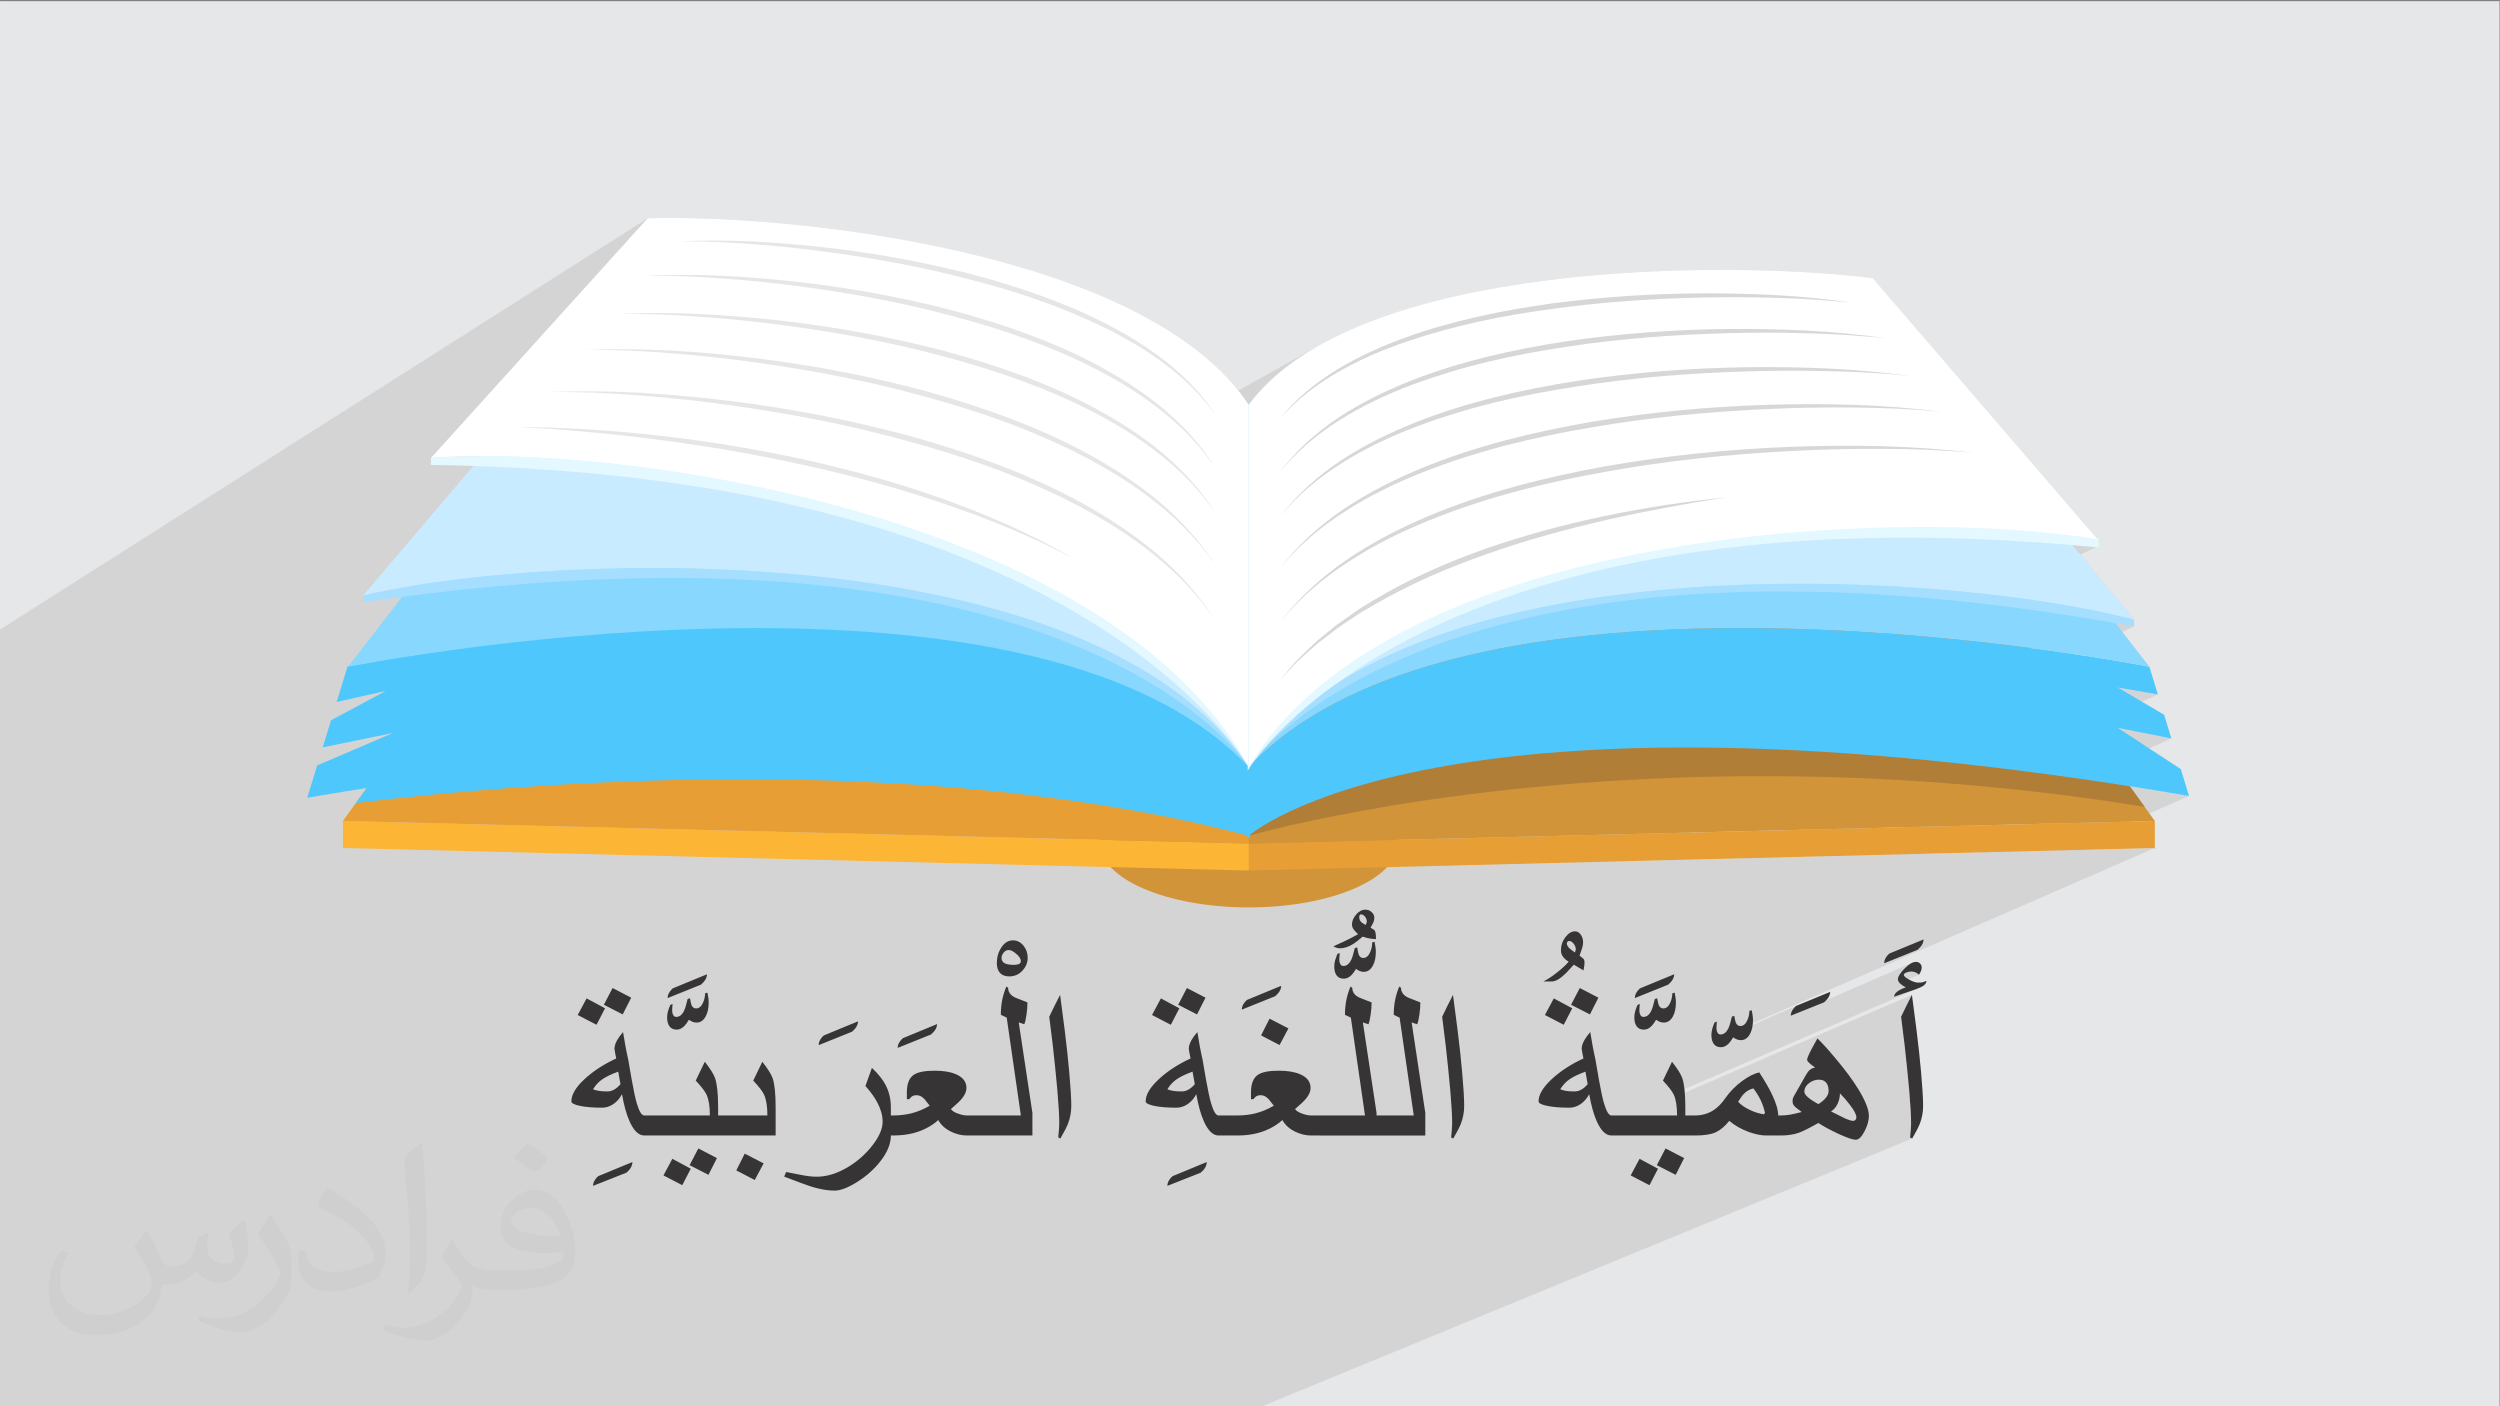 <?xml version="1.0" encoding="UTF-8"?>
<!DOCTYPE svg PUBLIC "-//W3C//DTD SVG 1.1//EN" "http://www.w3.org/Graphics/SVG/1.1/DTD/svg11.dtd">
<!-- Creator: CorelDRAW -->
<svg xmlns="http://www.w3.org/2000/svg" xml:space="preserve" width="3.703in" height="2.083in" version="1.1" style="shape-rendering:geometricPrecision; text-rendering:geometricPrecision; image-rendering:optimizeQuality; fill-rule:evenodd; clip-rule:evenodd"
viewBox="0 0 3703.33 2083.33"
 xmlns:xlink="http://www.w3.org/1999/xlink"
 xmlns:xodm="http://www.corel.com/coreldraw/odm/2003">
 <rect x="0" y="0" width="3703.33" height="2083.33" fill="#808080" stroke="none"/>
 <defs>
  <style type="text/css">
   <![CDATA[
    .str0 {stroke:#4EC8FC;stroke-width:3;stroke-miterlimit:10}
    .str1 {stroke:#E3F8FF;stroke-width:3;stroke-miterlimit:10}
    .fil0 {fill:#E6E7E8}
    .fil3 {fill:#373435;fill-rule:nonzero}
    .fil5 {fill:#FCB535;fill-rule:nonzero}
    .fil6 {fill:#E69E35;fill-rule:nonzero}
    .fil17 {fill:#E5E6E5;fill-rule:nonzero}
    .fil18 {fill:#D7D7D6;fill-rule:nonzero}
    .fil4 {fill:#D19438;fill-rule:nonzero}
    .fil11 {fill:#B17E38;fill-rule:nonzero}
    .fil7 {fill:#23505A;fill-rule:nonzero}
    .fil8 {fill:#224650;fill-rule:nonzero}
    .fil9 {fill:#213D46;fill-rule:nonzero}
    .fil10 {fill:#4EC8FC;fill-rule:nonzero}
    .fil12 {fill:#87D7FF;fill-rule:nonzero}
    .fil13 {fill:#A6DEFF;fill-rule:nonzero}
    .fil14 {fill:#C9EBFF;fill-rule:nonzero}
    .fil15 {fill:#E3F8FF;fill-rule:nonzero}
    .fil16 {fill:white;fill-rule:nonzero}
    .fil2 {fill:#373435;fill-opacity:0.031}
    .fil1 {fill:#373435;fill-opacity:0.102}
   ]]>
  </style>
 </defs>
 <g id="Layer_x0020_1">
  <polygon class="fil0" points="-2.67,1.74 3702.66,1.74 3702.66,2084.93 -2.67,2084.93 "/>
  <polygon class="fil1" points="40.61,2084.93 58.03,2084.93 94.3,2084.93 96.08,2084.93 99.62,2084.93 107.13,2084.93 121,2084.93 126.16,2084.93 134.28,2084.93 134.65,2084.93 149.03,2084.93 159.89,2084.93 171.37,2084.93 171.75,2084.93 172.47,2084.93 187.68,2084.93 198.03,2084.93 207.82,2084.93 215.51,2084.93 216.61,2084.93 218.34,2084.93 226.97,2084.93 237.72,2084.93 237.77,2084.93 240.56,2084.93 245.39,2084.93 247,2084.93 248.83,2084.93 257.87,2084.93 275.13,2084.93 282.04,2084.93 283.77,2084.93 298.97,2084.93 299.07,2084.93 307.3,2084.93 315.71,2084.93 317.53,2084.93 324.73,2084.93 327.73,2084.93 328.72,2084.93 332.05,2084.93 335.19,2084.93 340.04,2084.93 352.29,2084.93 360.72,2084.93 386.06,2084.93 389.8,2084.93 390.96,2084.93 394.11,2084.93 401.38,2084.93 404.26,2084.93 413.57,2084.93 433.61,2084.93 439.88,2084.93 440.7,2084.93 444.14,2084.93 447.76,2084.93 453.24,2084.93 460.94,2084.93 467.93,2084.93 477.14,2084.93 481.69,2084.93 487.62,2084.93 492.01,2084.93 499.25,2084.93 505.34,2084.93 512.05,2084.93 527.2,2084.93 528.54,2084.93 529.02,2084.93 529.24,2084.93 533.3,2084.93 538.81,2084.93 539.69,2084.93 548.3,2084.93 554.24,2084.93 560.86,2084.93 562.17,2084.93 563.42,2084.93 563.8,2084.93 567.57,2084.93 583.97,2084.93 586.71,2084.93 588.44,2084.93 590.14,2084.93 590.15,2084.93 596.91,2084.93 597.56,2084.93 600.16,2084.93 619.27,2084.93 633.13,2084.93 640.07,2084.93 645.35,2084.93 653.82,2084.93 660.97,2084.93 663.63,2084.93 681.5,2084.93 692.79,2084.93 694.1,2084.93 704.26,2084.93 710.42,2084.93 724.09,2084.93 733.04,2084.93 733.09,2084.93 733.1,2084.93 740.46,2084.93 748.73,2084.93 764.15,2084.93 778.04,2084.93 782.43,2084.93 789.51,2084.93 790.6,2084.93 793.27,2084.93 796.7,2084.93 809.76,2084.93 812.44,2084.93 814.5,2084.93 817.15,2084.93 841.85,2084.93 850.36,2084.93 851.99,2084.93 854.44,2084.93 854.72,2084.93 855.15,2084.93 865.53,2084.93 867.63,2084.93 872.69,2084.93 875.06,2084.93 887.74,2084.93 896.05,2084.93 901.85,2084.93 903.17,2084.93 909.74,2084.93 915.59,2084.93 916.48,2084.93 927.23,2084.93 938.09,2084.93 956.05,2084.93 958.16,2084.93 962.06,2084.93 964.63,2084.93 975.96,2084.93 992.61,2084.93 994.65,2084.93 998.52,2084.93 999,2084.93 1004,2084.93 1007.9,2084.93 1041.04,2084.93 1047.78,2084.93 1051.68,2084.93 1053,2084.93 1053.52,2084.93 1058.27,2084.93 1062.52,2084.93 1063.85,2084.93 1066.75,2084.93 1086.05,2084.93 1087.22,2084.93 1087.22,2084.93 1091.17,2084.93 1097.29,2084.93 1104.06,2084.93 1119.07,2084.93 1119.17,2084.93 1129.93,2084.93 1130.87,2084.93 1131.55,2084.93 1153.8,2084.93 1162.31,2084.93 1169.67,2084.93 1173.61,2084.93 1174.91,2084.93 1186.4,2084.93 1196,2084.93 1215.17,2084.93 1216,2084.93 1236.94,2084.93 1238.63,2084.93 1243.29,2084.93 1243.49,2084.93 1249.39,2084.93 1257.02,2084.93 1260.81,2084.93 1265.4,2084.93 1282.7,2084.93 1284.22,2084.93 1284.52,2084.93 1286.01,2084.93 1289.7,2084.93 1290.71,2084.93 1295.43,2084.93 1300.82,2084.93 1307.43,2084.93 1309.9,2084.93 1317.26,2084.93 1317.78,2084.93 1320.99,2084.93 1323.81,2084.93 1328.75,2084.93 1338.64,2084.93 1346.39,2084.93 1361.51,2084.93 1381.75,2084.93 1382.17,2084.93 1395.3,2084.93 1396.67,2084.93 1401.3,2084.93 1412.7,2084.93 1421.56,2084.93 1447.45,2084.93 1459.6,2084.93 1465.02,2084.93 1470.45,2084.93 1473.75,2084.93 1474.12,2084.93 1490.23,2084.93 1491.07,2084.93 1507.14,2084.93 1507.74,2084.93 1507.78,2084.93 1537.53,2084.93 1546.93,2084.93 1548.33,2084.93 1560.78,2084.93 1561.21,2084.93 1562.91,2084.93 1579.22,2084.93 1583.63,2084.93 1587,2084.93 1599.1,2084.93 1602.33,2084.93 1604.92,2084.93 1622.16,2084.93 1627.84,2084.93 1630.51,2084.93 1660.06,2084.93 1662.14,2084.93 1663.3,2084.93 1674.15,2084.93 1688.19,2084.93 1693.43,2084.93 1729.19,2084.93 1794.41,2084.93 1859.16,2084.93 1865.73,2084.93 2832.58,1686.69 2829.5,1685 2829.65,1683.73 2829.8,1682.42 2829.94,1681.07 2830.07,1679.67 2830.2,1678.21 2830.32,1676.7 2830.44,1675.15 2830.55,1673.54 2830.65,1671.99 2830.74,1670.57 2830.82,1669.29 2830.89,1668.14 2830.94,1667.12 2830.98,1666.24 2831,1665.49 2831.01,1664.87 2831,1662.61 2830.97,1660.22 2830.91,1657.74 2830.84,1655.14 2830.74,1652.43 2830.62,1649.61 2830.48,1646.68 2830.31,1643.64 2830.13,1640.49 2829.92,1637.23 2829.69,1633.86 2829.44,1630.38 2829.17,1626.8 2828.88,1623.1 2828.56,1619.29 2828.22,1615.38 2827.86,1611.4 2827.49,1607.39 2827.11,1603.37 2826.73,1599.32 2826.33,1595.26 2825.94,1591.16 2825.53,1587.05 2825.11,1582.91 2824.69,1578.76 2824.26,1574.57 2823.81,1570.37 2823.37,1566.15 2822.91,1561.9 2822.44,1557.63 2821.96,1553.33 2821.48,1549.01 2820.86,1543.76 2820.23,1538.49 2819.59,1533.19 2818.94,1527.85 2818.27,1522.5 2817.59,1517.11 2816.89,1511.7 2816.18,1506.26 2817.05,1504.37 2817.94,1502.44 2818.88,1500.48 2819.84,1498.48 2820.83,1496.44 2821.85,1494.37 2822.9,1492.25 2823.98,1490.09 2825.06,1487.95 2826.12,1485.84 2827.17,1483.76 2828.21,1481.71 2829.24,1479.69 2830.25,1477.7 2831.24,1475.74 2832.23,1473.8 2480.79,1625.1 2480.65,1624.68 2479.53,1621.89 2478.84,1620.5 2843.92,1463.16 2842.52,1463.76 2841,1464.36 2839.38,1464.98 2837.65,1465.61 2805.89,1476.6 2806.16,1474.65 2806.96,1472.76 2808.31,1470.93 2810.2,1469.17 2812.62,1467.46 2814.56,1466.39 2823.1,1462.7 2821.81,1462 2820.61,1461.32 2819.48,1460.65 2818.44,1459.98 2817.47,1459.33 2816.59,1458.68 2815.8,1458.04 2815.08,1457.4 2814.24,1456.57 2814.07,1456.38 2842.76,1443.96 2841.44,1442.86 2840.08,1441.91 2838.69,1441.09 2837.27,1440.43 2835.82,1439.92 2834.35,1439.55 2832.84,1439.33 2831.31,1439.26 2830.37,1439.28 2829.43,1439.35 2828.5,1439.47 2827.56,1439.64 2826.63,1439.85 2825.7,1440.11 2824.78,1440.42 2823.86,1440.77 2813,1445.48 2813.74,1444.13 2815.02,1442.2 2816.57,1440.13 2818.42,1437.93 2820.54,1435.59 2823.04,1433.09 2825.45,1430.93 2827.79,1429.11 2830.06,1427.61 2832.24,1426.44 2652.82,1504.43 2652.92,1502.82 2653.27,1500.98 2653.86,1499.16 2654.68,1497.36 2655.73,1495.58 2657.02,1493.83 2658.54,1492.09 2660.3,1490.38 2537.22,1544 2537.18,1543.91 2536.57,1542.41 2536.44,1542.02 3192.11,1256.27 3060.33,1259.55 3242.8,1179.18 3237.2,1178.23 3231.63,1177.28 3226.07,1176.34 3220.52,1175.41 3214.99,1174.49 3209.47,1173.58 3203.97,1172.67 3198.48,1171.78 3193.01,1170.88 3187.56,1170 3182.11,1169.12 3176.67,1168.25 3171.26,1167.39 3165.85,1166.53 3160.45,1165.68 3155.07,1164.83 3155.06,1164.83 2935.19,1262.67 2835.19,1265.16 3216.66,1094.02 3137.54,1078.44 2718.96,1268.05 2667.98,1269.32 3196.65,1028.82 3137.54,1018.67 2585.88,1271.36 2413.54,1275.65 3161.39,928.03 3161.39,917.69 3081.68,821.72 3107.47,809.42 3107.47,799.08 2774.26,412.11 2753.61,409.67 2731.06,407.43 2706.74,405.4 2680.81,403.63 2653.38,402.16 2624.6,401.01 2594.61,400.22 2563.54,399.84 2531.52,399.88 2498.7,400.39 2465.22,401.41 2431.2,402.95 2396.78,405.07 2362.11,407.79 2327.32,411.16 2292.54,415.19 2257.91,419.94 2223.58,425.43 2189.67,431.7 2156.31,438.78 2123.67,446.71 2091.85,455.52 2061.01,465.25 2031.28,475.93 2002.79,487.59 1975.69,500.28 1950.1,514.03 1834.28,578.57 1816.94,558.67 1797.48,539.61 1776.16,521.53 1753.11,504.4 1728.47,488.2 1702.37,472.91 1674.93,458.52 1646.29,444.98 1616.58,432.3 1585.94,420.43 1554.49,409.37 1522.37,399.09 1489.71,389.57 1456.63,380.78 1423.28,372.72 1389.78,365.34 1356.27,358.64 1322.88,352.59 1289.73,347.17 1256.96,342.36 1224.71,338.13 1193.09,334.48 1162.26,331.36 1132.33,328.77 1103.44,326.67 1075.72,325.06 1049.31,323.9 1024.33,323.18 1000.91,322.87 979.19,322.96 959.3,323.42 -2.67,934.19 -2.67,1058.24 -2.67,1074.89 -2.67,1074.94 -2.67,1084.51 -2.67,1121.74 -2.67,1208.02 -2.67,1217.75 -2.67,1234.7 -2.67,1242.65 -2.67,1246.37 -2.67,1294.96 -2.67,1296.03 -2.67,1334.2 -2.67,1357.58 -2.67,1361.64 -2.67,1366.48 -2.67,1366.99 -2.67,1386.46 -2.67,1409.63 -2.67,1427.37 -2.67,1444.69 -2.67,1478.43 -2.67,1506.45 -2.67,1544.26 -2.67,1602.35 -2.67,1625.1 -2.67,1626.91 -2.67,1630.27 -2.67,1632.49 -2.67,1931.46 -2.67,1935.65 -2.67,1947.62 -2.67,1952.02 -2.67,1973.82 -2.67,1977.55 -2.67,1977.97 -2.67,1986.92 -2.67,1991.79 -2.67,1997.86 -2.67,2001.71 -2.67,2001.84 -2.67,2006.01 -2.67,2018.92 -2.67,2020.91 -2.67,2030.03 -2.67,2032.36 -2.67,2032.5 -2.67,2036.41 -2.67,2040.48 -2.67,2050.38 -2.67,2051.52 -2.67,2069.79 -2.67,2072.8 -2.67,2084.22 -2.67,2084.93 11.44,2084.93 19.91,2084.93 "/>
  <path class="fil2" d="M219.02 1825.24c7,11 12,21 16,32 3,7 5,19 21,19 5,0 11,-1 17,-5 7,-3 12,-9 14,-17l6 -21 15 -7 1 1c-2,8 -2,15 -2,21 0,18 15,24 27,24 7,0 13,-3 13,-10 0,-8 -4,-22 -8,-35 7,-7 14,-14 22,-20l1 1c4,15 6,30 6,40 0,10 -4,20 -8,27 -7,14 -20,25 -36,25 -12,0 -25,-6 -34,-17l-1 0c-9,11 -22,20 -43,20l-7 0c-1,14 -4,24 -9,33 -13,25 -50,42 -85.01,42 -49,0 -73.01,-28 -73.01,-66 0,-23 7,-45 19,-60l10 4c-7,14 -12,27 -12,40 0,35 29,52 61,52 30,0 68.01,-20 75.01,-42 -2,-25 -12,-36 -26,-59 4,-7 10,-15 17,-23l1 0 0 0 2 1 0 0 0.02 -0.01 -0.01 0.01zm563.05 -132.01c10,6 20,14 30,23 -6,8 -12,15 -21,21 -10,-8 -20,-15 -30,-22 7,-8 14,-15 20,-22l1 0 0 0 0 0zm5 96.01c-17,0 -30,11 -30,19 0,17 33,23 73.01,23 -5,-20 -22,-42 -43,-42l-0.01 0zm-37 93.01c22,0 41,-1 55,-4 16,-4 30,-12 30,-18 0,-2 0,-3 -1,-5 -9,1 -19,1 -29,1 -29,0 -52,-7 -60,-23 -2,-4 -4,-10 -4,-15 0,-16 7,-32 19,-42 10,-9 21,-14 33,-14 20,0 37,17 48,42 6,14 11,30 11,51 0,14 -4,25 -12,34 -16,15 -45,21 -90.01,21l-20 0 0 0 -5 0c-11,0 -19,-2 -25,-7l-1 0c0,2 1,5 1,7 0,10 -3,23 -10,33 -20,30 -42,43 -60,43 -19,0 -42,-7 -63,-17l4 -7c7,3 16,5 29,5 34,0 78.01,-33 84.01,-64 -1,-3 -3,-6 -7,-10 -10,-12 -16,-22 -22,-32 5,-10 10,-18 14,-25l2 0c14,29 28,46 57,46l4 0 0 0 21 0 0 0 -3 0 0 0 0 0zm-146.01 31c2,-14 3,-29 3,-43l0 -21c0,-39 -5,-96.01 -9,-133.01 7,-8 17,-17 25,-23l2 1c5,47 7,101.01 7,151.01 0,13 -1,26 -2,35 -1,12 -8,21 -22,35l-3 -1 0 0 -1 -1 0 0 0 0zm-151.02 -62.01c1,18 10,33 41,33 20,0 36,-5 55,-14 3,-2 5,-3 5,-5 0,-12 -9,-27 -24,-41 -14,-13 -34,-25 -51,-32 -6,-3 -8,-5 -8,-8 0,-5 7,-17 13,-24l2 0c20,11 43,27 60,44 15,16 25,33 25,51 0,13 -4,26 -11,38 -22,11 -46,20 -70.01,20 -29,0 -48,-13 -48,-45 0,-3 0,-9 1,-16l10 0 0 0 0 -1 0 0 0 0 0.01 0zm-52 -52l18 29c7,11 13,22 13,41l0 24c0,19 -12,39 -32,60 -15,14 -29,20 -42,20 -19,0 -40,-6 -65,-17l3 -7c8,2 17,4 28,4 35,0 72.01,-26 88.01,-58 2,-4 3,-7 3,-9 0,-4 -2,-8 -4,-11 -9,-17 -19,-33 -30,-47 6,-9 12,-18 18,-27l2 0 0 0 0 -2 0 0 0 0 -0.01 0z"/>
  <g id="_2722295775632">
   <path class="fil3" d="M936.74 1721.52c0,5.47 -2.96,10.7 -8.84,15.7 -10.24,3.95 -26.7,10.47 -49.44,19.54 0,-4.94 2.5,-9.72 7.5,-14.31 9.42,-3.84 26.35,-10.82 50.78,-20.94zm41.82 -39.37l-24.37 0c-8.15,0 -15.36,-6.98 -21.64,-20.88 -4.65,-10.47 -8.38,-23.91 -11.22,-40.31 -3.38,6.34 -7.74,11.22 -12.91,14.77 -5.24,3.49 -10.76,5.24 -16.52,5.24 -13.03,0 -23.91,-0.87 -32.57,-2.62 -8.67,-1.8 -13.03,-4.02 -13.03,-6.75 0,-9.77 6.34,-20.59 19.02,-32.45 12.62,-11.87 28.44,-22.28 47.46,-31.12 -0.23,-0.93 -0.69,-3.26 -1.45,-7.15 -0.76,-3.84 -1.17,-6.22 -1.17,-7.1 0,-3.89 1.34,-8.2 4.01,-12.91 2.21,-3.9 5.12,-7.85 8.73,-11.93 1.16,7.04 2.32,13.84 3.48,20.42 1.22,6.57 2.56,13.37 4.19,20.41l5.06 29.26c2.85,16.11 5.41,28.04 7.68,35.77 3.55,11.81 7.15,17.68 10.94,17.68l24.31 0 0 29.67zm-59.5 -76.02l-3.31 -18.55c-9.77,3.55 -17.5,7.21 -23.15,10.99 -5.65,3.78 -10.35,8.84 -14.19,15.07 2.38,1.05 5.11,1.86 8.32,2.38 3.14,0.58 7.5,0.87 13.02,0.87 6.75,0 13.2,-3.61 19.31,-10.76zm15.88 -128.13l-12.56 24.78 -27.92 -14.31 12.91 -24.78 27.57 14.31zm-38.74 15.7l-12.62 24.43 -27.86 -14.48 13.14 -24.6 27.34 14.66zm153.55 -8.9c0,8.49 -1.45,15.48 -4.42,20.88 -3.26,6.11 -7.8,9.19 -13.55,9.19 -2.04,0 -3.9,-0.35 -5.59,-0.98 -1.74,-0.7 -3.67,-1.75 -5.81,-3.2 -2.33,4.07 -4.54,7.16 -6.57,9.19 -3.67,3.67 -7.44,5.46 -11.4,5.46 -4.77,0 -8.31,-1.63 -10.7,-4.83 -2.39,-3.26 -3.55,-7.67 -3.55,-13.32 0,-2.96 0.41,-5.87 1.16,-8.67 0.81,-2.85 1.98,-6.05 3.43,-9.71l3.49 -1.51c0,0.93 -0.12,2.38 -0.35,4.42 -0.23,2.04 -0.29,3.72 -0.29,5.06 0,2.5 0.46,4.77 1.51,6.75 0.99,1.98 2.56,2.96 4.59,2.96 4.89,0 8.78,-3.14 11.75,-9.48 1.39,-2.91 3.08,-8.61 5.11,-17.1l3.49 -0.99c0.93,5.41 1.63,8.66 2.21,9.89 1.4,3.43 3.67,5.11 6.81,5.11 4.36,0 7.74,-2.79 10.24,-8.43 2.04,-4.48 3.08,-9.13 3.08,-13.96l3.49 -0.99c0.46,2.15 0.87,4.54 1.28,7.21 0.41,2.68 0.58,5 0.58,7.04zm-2.56 -41.47c0,5.18 -2.97,10.29 -8.84,15.35 -10.24,4.02 -26.7,10.64 -49.44,19.89 0,-5 2.5,-9.78 7.5,-14.31 9.42,-3.96 26.35,-10.94 50.78,-20.94zm16.52 238.82l-97.02 0 0 -29.67 84.8 0c0,-13.38 -1.63,-23.56 -4.83,-30.59 -2.15,-4.89 -7.5,-11.86 -16.11,-21.06l13.44 -27.92c8.09,10.35 13.15,18.38 15.18,24.2 3.02,8.72 4.54,23.2 4.54,43.44l0 41.59zm-1.75 33.5l-12.56 24.78 -27.92 -14.31 12.92 -24.78 27.56 14.31zm-38.74 15.7l-12.62 24.43 -27.86 -14.48 13.15 -24.61 27.33 14.66zm125.7 -49.2l-97.02 0 0 -29.67 84.8 0c0,-13.38 -1.63,-23.56 -4.83,-30.59 -2.15,-4.89 -7.5,-11.86 -16.11,-21.06l13.44 -27.92c8.09,10.35 13.15,18.38 15.18,24.2 3.03,8.72 4.54,23.2 4.54,43.44l0 41.59zm-17.8 41.3l-13.15 24.66 -27.34 -14.25 12.5 -24.83 27.98 14.43zm139.83 -210.38c0,5.18 -2.97,10.3 -8.84,15.35 -10.24,4.02 -26.7,10.64 -49.44,19.89 0,-5 2.5,-9.77 7.5,-14.31 9.43,-3.96 26.35,-10.94 50.78,-20.94zm48.68 169.02c0,12.5 -5.35,25.47 -16.06,38.91 -9.3,11.81 -20.88,21.99 -34.78,30.54 -13.15,8.2 -24.02,12.28 -32.57,12.28 -7.85,0 -16.28,-1.17 -25.42,-3.43 -6.92,-1.69 -15.24,-4.42 -24.89,-8.08 -8.15,-3.08 -16.29,-6.17 -24.37,-9.25l2.91 -6.81c7.5,1.51 15.3,3.02 23.44,4.59 8.14,1.57 15.53,2.38 22.1,2.38 14.54,0 29.72,-4.65 45.54,-13.95 14.37,-8.56 26.58,-19.31 36.7,-32.34 10.12,-13.03 15.18,-24.72 15.18,-35.19 0,-9.02 -2.62,-18.44 -7.8,-28.33 -4.19,-7.97 -10.12,-16.11 -17.68,-24.54l9.59 -26.87c9.31,8.67 16.17,17.28 20.59,25.94 5,9.77 7.5,20.7 7.5,32.74l0 41.41zm68.4 -164.95c0,5.18 -2.97,10.29 -8.84,15.35 -10.23,4.01 -26.7,10.64 -49.44,19.89 0,-5 2.5,-9.77 7.5,-14.31 9.42,-3.96 26.35,-10.93 50.78,-20.94zm69.04 165.01l-25.01 0c-7.39,0 -14.83,-1.75 -22.45,-5.29 -9.07,-4.19 -15.65,-10.07 -19.72,-17.57 -7.62,6.86 -16.34,12.09 -26.11,15.87 -11.92,4.65 -25.47,6.98 -40.71,6.98l-15.36 0 0 -29.67 15.36 0c9.54,0 18.44,-1.05 26.64,-3.08 9.3,-2.32 18.5,-6.11 27.45,-11.34l-7.21 -9.13c-3.67,-4.3 -7.8,-6.46 -12.33,-6.46 -2.09,0 -3.9,0.35 -5.53,1.11 -1.57,0.76 -3.37,2.32 -5.3,4.83l-3.49 0 0 -10.06c0,-12.56 3.31,-21.17 9.89,-25.83 5.99,-4.24 16.41,-6.34 31.3,-6.34 12.8,0 23.27,1.69 31.29,5.12 10.53,4.42 15.82,11.29 15.82,20.47 0,4.89 -2.09,9.95 -6.28,15.18 -3.03,3.84 -8.61,9.19 -16.75,16.06 1.8,2.68 5.29,4.94 10.47,6.75 5.18,1.8 9.48,2.73 13.03,2.73l25.01 0 0 29.67zm65.26 -263.25c0,7.15 -2.61,13.5 -7.85,19.13 -5.29,5.64 -11.75,8.43 -19.37,8.43 -6.17,0 -10.76,-1.74 -13.84,-5.17 -3.08,-3.43 -4.65,-8.26 -4.65,-14.48 0,-8.84 2.27,-16.63 6.86,-23.5 4.54,-6.8 10.18,-10.24 16.93,-10.24 6.17,0 11.34,2.56 15.59,7.74 4.25,5.18 6.34,11.23 6.34,18.09zm-10.12 4.83c0,-3.14 -2.21,-6.69 -6.69,-10.53 -4.42,-3.9 -8.2,-5.81 -11.29,-5.81 -2.96,0 -5.52,1.28 -7.56,3.84 -2.04,2.56 -3.08,5.17 -3.08,7.91 0,4.01 1.86,6.74 5.65,8.37 2.96,1.22 7.27,1.86 12.85,1.86 2.85,0 5.29,-0.41 7.21,-1.22 1.92,-0.75 2.91,-2.27 2.91,-4.42zm17.1 258.42l-84.11 0 0 -29.67 67 0 -20.94 -144.94 -8.72 -4.19c0,-7.8 0.7,-15.12 2.04,-21.99 1.39,-6.8 3.43,-13.49 6.16,-19.89l2.62 1.86c0,6.57 3.72,11.52 11.22,14.83 5.7,2.27 11.52,4.54 17.39,6.8 0,5.65 -0.46,11.63 -1.39,18.03 -0.87,6.46 -1.98,11.23 -3.26,14.37l-8.26 -2.74 20.24 134.07 0 33.44zm57.58 -43.51c0,9.08 -1.69,17.92 -5,26.41 -1.74,4.54 -5.47,11.75 -11.22,21.64l-3.08 -1.69c0.41,-3.31 0.76,-7.09 1.05,-11.46 0.29,-4.3 0.46,-7.21 0.46,-8.67 0,-11.81 -0.93,-28.33 -2.79,-49.5 -1.92,-21.17 -4.13,-43.28 -6.75,-66.37 -1.63,-13.96 -3.37,-28.21 -5.29,-42.75 2.27,-5 4.89,-10.35 7.8,-16.17 2.91,-5.76 5.64,-11.17 8.26,-16.29 1.8,12.91 4.13,30.65 6.93,53.11 2.79,22.51 5,42.75 6.57,60.84 2.04,22.45 3.08,39.44 3.08,50.89zm200.66 82.89c0,5.47 -2.97,10.7 -8.84,15.7 -10.23,3.95 -26.7,10.47 -49.44,19.54 0,-4.94 2.5,-9.72 7.5,-14.31 9.42,-3.84 26.35,-10.82 50.78,-20.94zm41.82 -39.37l-24.37 0c-8.15,0 -15.36,-6.98 -21.64,-20.88 -4.65,-10.47 -8.37,-23.91 -11.22,-40.31 -3.37,6.34 -7.74,11.22 -12.91,14.77 -5.23,3.49 -10.76,5.24 -16.52,5.24 -13.02,0 -23.9,-0.87 -32.57,-2.62 -8.66,-1.8 -13.03,-4.02 -13.03,-6.75 0,-9.77 6.34,-20.59 19.02,-32.45 12.62,-11.87 28.44,-22.28 47.46,-31.12 -0.23,-0.93 -0.7,-3.26 -1.45,-7.15 -0.76,-3.84 -1.17,-6.22 -1.17,-7.1 0,-3.89 1.34,-8.2 4.02,-12.91 2.21,-3.9 5.12,-7.85 8.72,-11.93 1.17,7.04 2.33,13.84 3.49,20.42 1.22,6.57 2.56,13.37 4.19,20.41l5.06 29.26c2.85,16.11 5.41,28.04 7.68,35.77 3.55,11.81 7.15,17.68 10.93,17.68l24.31 0 0 29.67zm-59.5 -76.02l-3.31 -18.55c-9.77,3.55 -17.51,7.21 -23.15,10.99 -5.64,3.78 -10.35,8.84 -14.19,15.07 2.38,1.05 5.11,1.86 8.31,2.38 3.14,0.58 7.5,0.87 13.03,0.87 6.74,0 13.2,-3.61 19.31,-10.76zm15.88 -128.13l-12.56 24.78 -27.92 -14.31 12.91 -24.78 27.57 14.31zm-38.74 15.7l-12.62 24.43 -27.87 -14.48 13.15 -24.6 27.34 14.66zm150.82 -33.27c0,5.18 -2.97,10.29 -8.84,15.35 -10.23,4.01 -26.7,10.64 -49.44,19.89 0,-5 2.5,-9.77 7.5,-14.31 9.42,-3.96 26.35,-10.93 50.78,-20.94zm69.04 221.72l-25.01 0c-7.39,0 -14.83,-1.75 -22.45,-5.29 -9.07,-4.19 -15.65,-10.07 -19.72,-17.57 -7.62,6.86 -16.34,12.09 -26.11,15.87 -11.92,4.65 -25.47,6.98 -40.71,6.98l-15.36 0 0 -29.67 15.36 0c9.54,0 18.44,-1.05 26.64,-3.08 9.3,-2.32 18.5,-6.11 27.45,-11.34l-7.21 -9.13c-3.67,-4.3 -7.8,-6.46 -12.33,-6.46 -2.09,0 -3.9,0.35 -5.53,1.11 -1.57,0.76 -3.37,2.32 -5.29,4.83l-3.49 0 0 -10.06c0,-12.56 3.32,-21.17 9.89,-25.83 5.99,-4.24 16.41,-6.34 31.29,-6.34 12.8,0 23.27,1.69 31.3,5.12 10.53,4.42 15.82,11.29 15.82,20.47 0,4.89 -2.09,9.95 -6.28,15.18 -3.02,3.84 -8.61,9.19 -16.75,16.06 1.8,2.68 5.29,4.94 10.47,6.75 5.18,1.8 9.48,2.73 13.03,2.73l25.01 0 0 29.67zm-58.28 -158.67l-13.14 24.66 -27.34 -14.25 12.51 -24.83 27.97 14.42zm129.71 -132.26c-3.95,0 -8.14,-0.52 -12.5,-1.57 -0.93,-0.23 -3.32,-0.93 -7.27,-2.09 -6.57,5.59 -11.17,9.19 -13.79,10.76 -6.86,4.36 -13.55,6.52 -19.95,6.52 -1.63,0 -3.2,-0.23 -4.77,-0.76 -1.51,-0.52 -3.14,-1.22 -4.89,-2.15 8.72,-3.9 14.83,-6.69 18.38,-8.44 5.52,-2.61 11.57,-5.81 18.26,-9.6 -2.74,-2.5 -4.77,-4.65 -6.05,-6.34 -2.04,-2.67 -3.03,-5.29 -3.03,-7.91 0,-4.94 2.04,-9.89 6.11,-14.72 4.13,-4.88 8.72,-7.33 13.9,-7.33 3.37,0 6.4,1.16 9.07,3.55 2.73,2.33 4.07,5.18 4.07,8.49 0,2.39 -0.58,4.94 -1.69,7.56 -0.35,0.81 -1.69,3.2 -3.96,7.21 3.67,1.75 5.82,3.26 6.46,4.48 1.11,1.98 1.63,6.11 1.63,12.33zm-0.23 18.44c0,8.49 -1.46,15.47 -4.42,20.88 -3.26,6.11 -7.8,9.19 -13.56,9.19 -1.92,0 -3.84,-0.41 -5.7,-1.16 -1.86,-0.76 -3.78,-1.81 -5.7,-3.2 -2.27,3.84 -4.42,6.87 -6.57,9.02 -3.67,3.67 -7.44,5.46 -11.4,5.46 -4.77,0 -8.31,-1.57 -10.7,-4.77 -2.39,-3.2 -3.55,-7.62 -3.55,-13.32 0,-2.96 0.47,-6.11 1.34,-9.36 0.58,-2.04 1.69,-5.12 3.26,-9.25l3.49 -1.33c0,0.93 -0.12,2.38 -0.35,4.42 -0.23,2.04 -0.3,3.72 -0.3,5.06 0,2.5 0.46,4.77 1.51,6.75 0.99,1.98 2.56,2.96 4.6,2.96 4.88,0 8.78,-3.14 11.75,-9.48 1.39,-2.79 3.08,-8.43 5.11,-16.93l3.49 -1.16c1.05,5.7 1.74,9.13 2.21,10.41 1.4,3.55 3.66,5.3 6.8,5.3 4.37,0 7.74,-2.85 10.24,-8.49 2.04,-4.59 3.08,-9.48 3.08,-14.54l3.49 -1.05c0.46,2.27 0.87,4.77 1.28,7.56 0.41,2.8 0.58,5.12 0.58,7.04zm-13.38 -44.67c0,-2.38 -0.87,-4.71 -2.56,-6.98 -1.74,-2.26 -3.83,-3.43 -6.39,-3.43 -0.76,0 -1.34,0.41 -1.69,1.22 -0.35,0.76 -0.52,1.69 -0.52,2.68 0,2.44 0.58,4.42 1.74,6.1 1.11,1.63 3.72,3.55 7.68,5.7 0.35,-0.81 0.76,-1.69 1.16,-2.73 0.41,-1.05 0.58,-1.86 0.58,-2.56zm14.43 317.17l-84.11 0 0 -29.67 67 0 -20.94 -144.94 -8.72 -4.19c0,-7.8 0.7,-15.12 2.04,-21.99 1.39,-6.8 3.43,-13.49 6.17,-19.89l2.61 1.86c0,6.57 3.72,11.52 11.23,14.83 5.7,2.27 11.52,4.54 17.39,6.8 0,5.65 -0.46,11.63 -1.4,18.03 -0.87,6.46 -1.97,11.23 -3.26,14.37l-8.26 -2.74 20.24 134.07 0 33.44zm72.24 0l-84.11 0 0 -29.67 67 0 -20.94 -144.94 -8.72 -4.19c0,-7.8 0.7,-15.12 2.04,-21.99 1.39,-6.8 3.43,-13.49 6.16,-19.89l2.62 1.86c0,6.57 3.72,11.52 11.23,14.83 5.7,2.27 11.52,4.54 17.39,6.8 0,5.65 -0.46,11.63 -1.4,18.03 -0.87,6.46 -1.97,11.23 -3.26,14.37l-8.26 -2.74 20.24 134.07 0 33.44zm57.58 -43.51c0,9.08 -1.69,17.92 -5,26.41 -1.74,4.54 -5.46,11.75 -11.22,21.64l-3.08 -1.69c0.41,-3.31 0.76,-7.09 1.05,-11.46 0.3,-4.3 0.47,-7.21 0.47,-8.67 0,-11.81 -0.93,-28.33 -2.79,-49.5 -1.92,-21.17 -4.13,-43.28 -6.75,-66.37 -1.63,-13.96 -3.37,-28.21 -5.29,-42.75 2.27,-5 4.88,-10.35 7.79,-16.17 2.91,-5.76 5.64,-11.17 8.26,-16.29 1.81,12.91 4.13,30.65 6.93,53.11 2.79,22.51 5,42.75 6.57,60.84 2.04,22.45 3.08,39.44 3.08,50.89zm178.27 -213.17c0,1.98 -0.17,3.96 -0.47,5.99 -0.35,2.04 -0.64,4.07 -0.99,6.11l-14.37 -8.49c-5.7,6.28 -9.54,10.47 -11.57,12.5 -8.44,8.26 -15.42,12.39 -21.12,12.39l-12.56 0c6.05,-2.85 13.09,-7.5 21.11,-13.9 7.27,-5.81 12.8,-10.93 16.52,-15.41 -3.55,-2.15 -6.22,-4.42 -8.03,-6.81 -2.27,-2.96 -3.43,-6.22 -3.43,-9.71 0,-7.5 2.21,-14.13 6.63,-19.89 4.42,-5.76 9.25,-8.61 14.43,-8.61 3.02,0 5.7,1.57 8.14,4.77 2.39,3.2 3.61,7.04 3.61,11.63 0,2.15 -0.29,4.36 -0.93,6.69 -0.64,2.38 -2.09,6.63 -4.36,12.91 1.8,1.57 3.72,3.08 5.65,4.59 1.16,1.22 1.74,2.97 1.74,5.24zm-12.92 -19.14c0,-3.08 -1.1,-5.87 -3.26,-8.49 -2.21,-2.62 -4.3,-3.89 -6.39,-3.89 -1.17,0 -2.04,0.41 -2.68,1.16 -0.64,0.81 -0.93,1.63 -0.93,2.39 0,2.5 1.46,5.06 4.3,7.79l7.57 5.76c0.93,-2.27 1.39,-3.84 1.39,-4.71zm77.13 275.81l-24.37 0c-8.14,0 -15.36,-6.98 -21.64,-20.88 -4.65,-10.47 -8.38,-23.91 -11.22,-40.31 -3.37,6.34 -7.74,11.22 -12.91,14.77 -5.24,3.49 -10.76,5.24 -16.52,5.24 -13.03,0 -23.9,-0.87 -32.57,-2.62 -8.67,-1.8 -13.03,-4.02 -13.03,-6.75 0,-9.77 6.34,-20.59 19.02,-32.45 12.62,-11.87 28.44,-22.28 47.46,-31.12 -0.23,-0.93 -0.7,-3.26 -1.45,-7.15 -0.76,-3.84 -1.17,-6.22 -1.17,-7.1 0,-3.89 1.34,-8.2 4.02,-12.91 2.21,-3.9 5.12,-7.85 8.72,-11.93 1.16,7.04 2.32,13.84 3.49,20.42 1.22,6.57 2.56,13.37 4.19,20.41l5.06 29.26c2.85,16.11 5.41,28.04 7.68,35.77 3.55,11.81 7.15,17.68 10.94,17.68l24.31 0 0 29.67zm-59.5 -76.02l-3.31 -18.55c-9.77,3.55 -17.5,7.21 -23.15,10.99 -5.64,3.78 -10.35,8.84 -14.19,15.07 2.38,1.05 5.11,1.86 8.32,2.38 3.14,0.58 7.5,0.87 13.02,0.87 6.75,0 13.21,-3.61 19.31,-10.76zm15.88 -128.13l-12.56 24.78 -27.92 -14.31 12.91 -24.78 27.57 14.31zm-38.74 15.7l-12.62 24.43 -27.86 -14.48 13.15 -24.6 27.34 14.66zm153.55 -8.9c0,8.49 -1.46,15.48 -4.42,20.88 -3.26,6.11 -7.8,9.19 -13.55,9.19 -2.04,0 -3.9,-0.35 -5.59,-0.98 -1.74,-0.7 -3.66,-1.75 -5.81,-3.2 -2.33,4.07 -4.54,7.16 -6.57,9.19 -3.67,3.67 -7.44,5.46 -11.4,5.46 -4.77,0 -8.31,-1.63 -10.7,-4.83 -2.39,-3.26 -3.55,-7.67 -3.55,-13.32 0,-2.96 0.41,-5.87 1.16,-8.67 0.82,-2.85 1.98,-6.05 3.43,-9.71l3.49 -1.51c0,0.93 -0.12,2.38 -0.35,4.42 -0.23,2.04 -0.29,3.72 -0.29,5.06 0,2.5 0.46,4.77 1.51,6.75 0.99,1.98 2.56,2.96 4.59,2.96 4.89,0 8.78,-3.14 11.75,-9.48 1.39,-2.91 3.08,-8.61 5.12,-17.1l3.49 -0.99c0.93,5.41 1.63,8.66 2.21,9.89 1.4,3.43 3.67,5.11 6.81,5.11 4.37,0 7.74,-2.79 10.24,-8.43 2.04,-4.48 3.08,-9.13 3.08,-13.96l3.48 -0.99c0.47,2.15 0.87,4.54 1.28,7.21 0.41,2.68 0.58,5 0.58,7.04zm-2.56 -41.47c0,5.18 -2.96,10.29 -8.84,15.35 -10.24,4.02 -26.7,10.64 -49.44,19.89 0,-5 2.5,-9.78 7.5,-14.31 9.42,-3.96 26.35,-10.94 50.78,-20.94zm16.52 238.82l-97.02 0 0 -29.67 84.8 0c0,-13.38 -1.63,-23.56 -4.83,-30.59 -2.15,-4.89 -7.5,-11.86 -16.11,-21.06l13.44 -27.92c8.09,10.35 13.15,18.38 15.18,24.2 3.02,8.72 4.54,23.2 4.54,43.44l0 41.59zm-1.75 33.5l-12.56 24.78 -27.92 -14.31 12.91 -24.78 27.57 14.31zm-38.74 15.7l-12.62 24.43 -27.86 -14.48 13.15 -24.61 27.34 14.66zm140.7 -220.5c0,8.49 -1.46,15.47 -4.42,20.88 -3.26,6.11 -7.8,9.19 -13.56,9.19 -2.04,0 -3.9,-0.35 -5.58,-0.99 -1.74,-0.7 -3.67,-1.74 -5.82,-3.2 -2.33,4.07 -4.54,7.15 -6.57,9.19 -3.66,3.66 -7.44,5.46 -11.4,5.46 -4.77,0 -8.31,-1.63 -10.7,-4.83 -2.39,-3.26 -3.55,-7.68 -3.55,-13.32 0,-2.97 0.41,-5.87 1.17,-8.67 0.81,-2.85 1.98,-6.05 3.43,-9.71l3.49 -1.51c0,0.93 -0.12,2.38 -0.35,4.42 -0.23,2.04 -0.29,3.72 -0.29,5.06 0,2.5 0.46,4.77 1.51,6.75 0.99,1.98 2.56,2.96 4.6,2.96 4.88,0 8.78,-3.14 11.75,-9.48 1.39,-2.91 3.08,-8.61 5.11,-17.09l3.49 -0.99c0.93,5.41 1.63,8.67 2.21,9.89 1.4,3.43 3.66,5.11 6.8,5.11 4.37,0 7.74,-2.79 10.24,-8.43 2.04,-4.48 3.08,-9.13 3.08,-13.96l3.49 -0.99c0.46,2.15 0.87,4.54 1.28,7.21 0.41,2.68 0.58,5 0.58,7.04zm37.34 171.3l-17.68 0c-7.62,0 -16.17,-1.75 -25.71,-5.18 -10.99,-3.96 -20.65,-9.48 -29.08,-16.46 -6.57,8.14 -13.32,13.79 -20.18,16.93 -6.86,3.14 -16.93,4.71 -30.13,4.71l-26.58 0 0 -29.67 26.06 0c10.35,0 19.54,-2.62 27.57,-7.85 6.28,-4.13 11.93,-9.83 17.04,-17.28 6.93,-10 15.47,-18.73 25.59,-26.11 9.08,-6.57 17.39,-10.82 25.01,-12.62 7.85,11.93 14.08,22.68 18.73,32.28 6.22,12.97 9.37,23.5 9.37,31.53l0 29.72zm-19.54 -33.62c-1.45,-6.63 -3.72,-13.15 -6.81,-19.54 -2.62,-5.41 -6.1,-10.94 -10.41,-16.64 -5.41,1.4 -10.01,3.96 -13.73,7.74 -2.5,2.39 -5.46,6.46 -8.84,12.16 4.07,4.48 9.83,8.43 17.28,11.98 7.39,3.55 14.43,5.7 21,6.52l1.51 -2.21zm96.5 -179.08c0,5.18 -2.97,10.29 -8.84,15.35 -10.24,4.02 -26.7,10.65 -49.44,19.89 0,-5 2.5,-9.77 7.5,-14.31 9.43,-3.96 26.35,-10.93 50.78,-20.94zm57.41 183.85c0,6.57 -2.04,13.91 -6.11,21.99 -4.42,8.78 -8.84,13.15 -13.26,13.15 -4.6,0 -13.26,-2.97 -25.94,-8.84 -11.63,-5.41 -21.52,-10.76 -29.54,-15.94 -13.21,7.44 -22.86,12.28 -28.91,14.43 -7.68,2.73 -16.69,4.07 -27.04,4.07l-15.42 0 0 -29.67 15.47 0c4.65,0 9.19,-0.35 13.56,-1.1 4.36,-0.76 10.23,-2.09 17.68,-4.02 -2.97,-2.15 -5.88,-4.42 -8.78,-6.69 -3.2,-2.85 -4.77,-5.64 -4.77,-8.38 0,-1.92 0.06,-3.37 0.23,-4.3 0.17,-0.87 0.93,-2.62 2.33,-5.12l16.81 -29.6c2.21,-4.02 4.3,-6.75 6.16,-8.32 1.87,-1.51 4.43,-2.73 7.74,-3.67 -7.85,-5.29 -11.74,-9.13 -11.74,-11.34 0,-2.27 2.5,-8.08 7.5,-17.5 1.69,-3.14 4.3,-7.85 7.8,-14.07 7.27,6.92 16.34,16.98 27.33,30.19 13.96,16.57 24.9,31.41 32.98,44.5 10.65,17.28 15.94,30.71 15.94,40.24zm-59.67 -37.1c0,-4.89 -1.05,-8.78 -3.08,-11.64 -2.39,-3.43 -6.17,-5.11 -11.4,-5.11 -5.24,0 -10.12,1.74 -14.66,5.24 -4.54,3.48 -6.81,7.67 -6.81,12.56 0,4.71 6.92,10.81 20.77,18.49 4.88,-3.2 8.55,-6.28 10.93,-9.25 2.85,-3.43 4.25,-6.86 4.25,-10.29zm41.18 39.02c0,-3.95 -3.2,-10.12 -9.65,-18.55 -4.02,-5.35 -8.9,-10.99 -14.78,-17.04 0,5.58 -1.16,10.82 -3.49,15.65 -2.27,4.89 -5.52,8.61 -9.71,11.22 6.86,3.49 13.72,6.93 20.7,10.3 5.7,2.5 9.77,3.72 12.15,3.72 1.34,0 2.5,-0.52 3.38,-1.52 0.93,-1.05 1.39,-2.26 1.39,-3.78zm99.46 -263.48c0,5.18 -2.96,10.29 -8.84,15.35 -10.24,4.02 -26.7,10.65 -49.44,19.89 0,-5 2.5,-9.77 7.5,-14.31 9.42,-3.96 26.35,-10.93 50.78,-20.94zm-0.64 246.9c0,9.08 -1.69,17.92 -5,26.41 -1.74,4.54 -5.46,11.75 -11.22,21.64l-3.08 -1.69c0.41,-3.31 0.76,-7.09 1.05,-11.46 0.29,-4.3 0.46,-7.21 0.46,-8.67 0,-11.81 -0.93,-28.33 -2.79,-49.5 -1.92,-21.17 -4.13,-43.28 -6.75,-66.37 -1.63,-13.96 -3.38,-28.21 -5.3,-42.75 2.27,-5 4.89,-10.35 7.8,-16.17 2.91,-5.76 5.64,-11.17 8.26,-16.29 1.81,12.91 4.13,30.65 6.93,53.11 2.79,22.51 5,42.75 6.57,60.84 2.04,22.45 3.08,39.44 3.08,50.89zm4.89 -185.54c0,2.91 -1.74,5.47 -5.3,7.74 -2.38,1.51 -5.99,3.08 -10.76,4.77l-31.76 10.99c0,-5.29 5.76,-9.89 17.22,-13.9 -3.55,-1.86 -6.22,-3.61 -8.02,-5.3 -2.39,-2.21 -3.61,-4.48 -3.61,-6.92 0,-3.49 3.02,-8.49 9.07,-14.89 6.75,-7.09 12.68,-10.64 17.8,-10.64 2.27,0 4.24,0.75 5.87,2.32 1.69,1.57 2.5,3.61 2.5,6.17 0,1.63 -0.35,3.26 -1.05,4.94 -0.64,1.63 -1.63,3.55 -2.91,5.58 -3.49,-3.14 -7.33,-4.71 -11.45,-4.71 -2.5,0 -5,0.52 -7.45,1.51 -2.44,1.05 -3.67,2.21 -3.67,3.55 0,1.69 2.62,4.02 7.91,6.92 5.3,2.97 9.78,4.43 13.5,4.43 2.5,0 4.3,-0.06 5.41,-0.24 1.04,-0.17 3.31,-0.93 6.69,-2.33z"/>
   <g>
    <path class="fil4" d="M2070.26 1249.63c0,52.26 -98.61,94.64 -220.26,94.64 -121.65,0 -220.27,-42.38 -220.27,-94.64 0,-52.27 98.61,-94.64 220.27,-94.64 121.65,0 220.26,42.37 220.26,94.64z"/>
    <polygon class="fil5" points="1850,1289.69 507.88,1256.27 507.88,1216.22 1850,1249.63 "/>
    <polygon class="fil6" points="1850,1249.63 507.88,1216.22 958.69,590.89 1850,656.91 "/>
    <polygon class="fil6" points="1850,1289.69 3192.11,1256.27 3192.11,1216.22 1850,1249.63 "/>
    <polygon class="fil4" points="1850,1249.63 3192.11,1216.22 2741.3,590.89 1850,656.91 "/>
    <polygon class="fil7" points="714.41,929.75 958.69,590.89 714.41,929.75 "/>
    <polygon class="fil8" points="655.2,1011.87 714.41,929.75 714.41,929.75 655.2,1011.87 "/>
    <polygon class="fil9" points="527.05,1189.64 655.2,1011.87 655.2,1011.87 527.05,1189.64 "/>
    <path class="fil10" d="M1849.71 1238.2c-242.96,-64.11 -510.99,-83.81 -748.77,-83.81 -242.18,0 -452.98,20.44 -573.9,35.26l128.15 -177.77 59.21 -82.12 244.29 -338.86 891.31 66.02 0 581.2c-0.2,0.06 -0.29,0.08 -0.29,0.08z"/>
    <polygon class="fil7" points="2985.77,930 2985.77,930 2741.3,590.89 "/>
    <polygon class="fil8" points="3045,1012.15 3045,1012.15 2985.77,930 2985.77,930 "/>
    <polygon class="fil9" points="3177.06,1195.34 3177.06,1195.34 3045,1012.15 3045,1012.15 "/>
    <path class="fil11" d="M1850 1238.11l0 -581.2 891.3 -66.02 244.47 339.11 59.23 82.15 132.06 183.19c-205.21,-33.34 -396.48,-45.5 -566.45,-45.5 -449.92,0 -750.05,85.24 -760.6,88.27z"/>
    <path class="fil10 str0" d="M515.94 988.55l-15.16 49.39 80.65 -18.17 -89.91 48.34 -11.41 37.18 116.19 -23.91 -125.32 53.67 -13.79 44.93c1115.28,-190.91 1393.09,59.02 1393.09,59.02l0 -101.72c-328.81,-349.26 -1334.34,-148.73 -1334.34,-148.73z"/>
    <path class="fil10" d="M694.63 1088.59l63.66 -8.39c21.22,-2.83 42.44,-5.68 63.74,-7.86l63.87 -6.74c21.31,-2.06 42.67,-3.65 64,-5.48 85.39,-6.69 171.04,-10.74 256.75,-10.55 85.68,0.5 171.44,4.35 256.59,14.45 85.03,10.29 169.72,26.5 250.85,54.09 -40.82,-12.93 -82.57,-22.55 -124.59,-30.37 -20.94,-4.3 -42.11,-7.33 -63.21,-10.74 -21.17,-2.88 -42.37,-5.7 -63.61,-7.98 -85.02,-9.04 -170.54,-12.92 -256.04,-12.91 -85.52,-0.74 -171.02,3.4 -256.37,9.02 -21.33,1.54 -42.68,2.82 -64,4.58l-63.91 5.81c-21.34,1.65 -42.61,3.97 -63.89,6.28l-63.84 6.81z"/>
    <path class="fil10" d="M901.73 1002.79c40.98,-3.59 82.07,-5.92 123.2,-7.46 41.12,-1.56 82.29,-1.84 123.45,-1.65 41.15,0.73 82.31,1.99 123.38,4.77 20.54,1.46 41.05,3.04 61.53,5.06 20.47,2.13 40.92,4.45 61.29,7.32 -20.53,-1.39 -41.01,-3.09 -61.54,-4.12 -20.5,-1.37 -41.02,-2.39 -61.55,-3.22 -41.04,-1.74 -82.11,-3.06 -123.18,-3.27 -41.07,-0.74 -82.16,-0.36 -123.24,0.12 -41.1,0.5 -82.19,1.56 -123.32,2.46z"/>
    <path class="fil12" d="M890.52 504l-375.15 483.75c0,0 1005.54,-200.53 1334.34,148.73l0 -532.58c-400.4,-289.65 -959.19,-99.9 -959.19,-99.9z"/>
    <path class="fil10" d="M3137.54 1078.44l79.12 15.57 -10.78 -35.15 -68.34 -40.2 59.11 10.15 -12.61 -41.07c0,0 -1005.53,-200.53 -1334.33,148.73l0 101.72c0,0 277.81,-249.93 1393.09,-59.02l-12.22 -39.81 -93.04 -60.93z"/>
    <path class="fil10" d="M2799.36 1066.24c-34.11,-1.63 -68.12,-4.56 -102.24,-5.67l-51.12 -2.39 -51.15 -1.37c-68.2,-1.43 -136.44,-1.72 -204.56,1.32 -68.12,2.69 -136.15,8.19 -203.68,17.49 -33.72,4.9 -67.44,10.09 -100.75,17.38 -33.39,6.89 -66.51,15.15 -99.17,25.11 64.54,-22.47 131.68,-36.9 199.19,-47.46 67.61,-10.37 135.86,-15.84 204.14,-19.04 68.32,-2.5 136.7,-2.3 204.98,0.2 68.29,2.24 136.41,7.85 204.36,14.44z"/>
    <path class="fil10 str0" d="M3031.87 1040.42c-33.82,-4.7 -67.43,-10.67 -101.3,-14.84l-50.69 -6.98 -50.8 -5.97c-67.77,-7.56 -135.69,-14.02 -203.79,-17.13 -68.07,-3.48 -136.3,-4.13 -204.38,-0.98 -34.01,1.85 -68.05,3.98 -101.88,8.24 -33.86,3.85 -67.58,9.1 -101,16.11 66.28,-16.61 134.42,-24.93 202.6,-29.37 68.26,-4.2 136.7,-3.5 204.97,-0.53 68.25,3.67 136.32,10.04 204.07,18.69 67.81,8.36 135.12,20.09 202.19,32.76z"/>
    <path class="fil12" d="M2808.89 504l375.16 483.75c0,0 -1005.53,-200.53 -1334.33,148.73l0 -532.58c400.39,-289.65 959.18,-99.9 959.18,-99.9z"/>
    <path class="fil13" d="M1849.71 1136.48c0,0 -250.9,-399.76 -1311.42,-244.39l0 -10.33c297.41,-67.98 1087.75,-87.54 1311.42,254.72z"/>
    <path class="fil14" d="M1849.71 1136.48c-223.67,-342.26 -1014.01,-322.7 -1311.42,-254.72l347.43 -408.88c218.62,-40.67 799.57,-77.85 963.99,126.98l0 536.62z"/>
    <path class="fil15" d="M1849.71 1136.48c0,0 -234.14,-434.14 -1211.45,-447.72l0 -10.33c274.74,-21.87 1004.82,81.11 1211.45,458.06z"/>
    <path class="fil16" d="M1849.8 1136.48c-206.61,-376.94 -936.7,-479.92 -1211.44,-458.06l320.94 -355c201.95,-6.78 738.62,46.12 890.5,276.44l0 536.62z"/>
    <path class="fil17" d="M1007.82 357.59c71.69,-3.56 143.6,1.06 214.93,9 71.37,8.09 142.2,21.02 211.94,38.52 69.49,18.18 138.19,41.04 202.41,73.78 32.02,16.45 62.92,35.27 91.18,57.62 28.02,22.52 53.64,48.52 72.81,78.9 -20.71,-29.32 -46.66,-54.46 -75.27,-75.74 -28.49,-21.5 -59.46,-39.53 -91.54,-55.15 -64.2,-31.28 -132.35,-54.04 -201.63,-71.5 -69.19,-18.06 -139.73,-30.83 -210.67,-40.22 -35.47,-4.75 -71.09,-8.44 -106.8,-11.06 -35.7,-2.89 -71.51,-4.22 -107.37,-4.14z"/>
    <path class="fil17" d="M954.44 408.47c77.04,-3.85 154.34,0.95 231.01,9.57 76.69,8.78 152.82,22.83 227.59,42.34 74.49,20.22 148.11,45.65 216.31,82.48 33.98,18.47 66.64,39.63 96.22,64.6 29.35,25.13 55.85,54.03 75.52,87.26 -21.23,-32.21 -48.09,-60.27 -78.07,-84.17 -29.84,-24.12 -62.57,-44.5 -96.62,-62.13 -68.16,-35.35 -141.2,-60.65 -215.46,-80.16 -74.19,-20.06 -150.02,-33.94 -226.26,-44.02 -38.13,-5.08 -76.44,-8.99 -114.83,-11.7 -38.37,-2.99 -76.88,-4.28 -115.42,-4.07z"/>
    <path class="fil17" d="M916.12 465.1c80.42,-3.93 161.09,1.08 241.11,9.98 80.06,9.1 159.52,23.65 237.61,43.8 77.8,20.87 154.7,47.16 226.07,85.22 35.56,19.09 69.76,40.95 100.81,66.82 30.8,26.02 58.65,56 79.38,90.56 -22.28,-33.55 -50.5,-62.67 -81.92,-87.46 -31.29,-25.01 -65.56,-46.1 -101.19,-64.35 -71.32,-36.58 -147.65,-62.74 -225.22,-82.89 -77.52,-20.72 -156.68,-35.09 -236.3,-45.49 -39.81,-5.24 -79.8,-9.26 -119.87,-12.06 -40.07,-3.07 -80.26,-4.39 -120.48,-4.14z"/>
    <path class="fil17" d="M864.9 518.43c42.61,-1.89 85.33,-1.35 127.96,0.83 42.62,2.39 85.15,6.32 127.54,11.48 84.76,10.43 168.85,26.65 251.41,48.82 82.26,22.89 163.51,51.49 238.86,92.32 37.56,20.47 73.7,43.82 106.5,71.34 32.59,27.69 61.85,59.6 84.1,96.06 -23.39,-35.74 -53.47,-66.53 -86.64,-92.96 -33.07,-26.67 -69.28,-49.24 -106.91,-68.88 -75.35,-39.35 -156.01,-67.82 -238.05,-89.99 -81.98,-22.72 -165.77,-38.77 -250.08,-50.5 -42.17,-5.91 -84.52,-10.5 -126.98,-13.72 -42.45,-3.49 -85.06,-5.36 -127.7,-4.8z"/>
    <path class="fil17" d="M812.41 580.84c45.01,-1.97 90.14,-1.35 135.16,0.99 45.02,2.56 89.95,6.76 134.72,12.26 89.52,11.09 178.34,28.29 265.52,51.81 86.87,24.26 172.64,54.57 252.18,97.79 39.65,21.66 77.77,46.39 112.38,75.5 34.39,29.27 65.24,63.02 88.73,101.55 -24.61,-37.81 -56.31,-70.43 -91.28,-98.46 -34.88,-28.26 -73.07,-52.2 -112.8,-73.04 -79.52,-41.74 -164.72,-71.92 -251.37,-95.46 -86.6,-24.07 -175.1,-41.09 -264.17,-53.48 -44.54,-6.24 -89.29,-11.09 -134.16,-14.49 -44.85,-3.67 -89.86,-5.61 -134.91,-4.96z"/>
    <path class="fil17" d="M1589.06 826.5l-47.67 -23.49c-16.23,-7.09 -32.3,-14.52 -48.63,-21.31 -16.48,-6.46 -32.78,-13.35 -49.34,-19.54 -16.7,-5.87 -33.26,-12.06 -50.03,-17.67 -67.09,-22.4 -135.41,-41.15 -204.59,-55.96 -69.05,-15.44 -138.91,-27.17 -209.07,-36.51 -17.52,-2.47 -35.13,-4.3 -52.7,-6.47 -17.58,-2.08 -35.23,-3.49 -52.84,-5.3 -17.62,-1.74 -35.29,-2.93 -52.94,-4.42l-53.06 -3.29c17.72,0.31 35.45,0.5 53.17,1.13 17.71,0.87 35.44,1.46 53.14,2.58 17.68,1.38 35.39,2.46 53.06,4.15 17.64,1.82 35.33,3.27 52.95,5.38 70.52,8.06 140.61,19.89 210.05,34.77 69.28,15.52 137.94,34.24 204.89,58.02 16.71,5.99 33.22,12.55 49.83,18.79 16.49,6.58 32.73,13.78 49.07,20.67 16.15,7.38 32,15.39 48,23.04 15.73,8.2 31.19,16.91 46.72,25.43z"/>
    <path class="fil13" d="M1849.71 1136.48c0,0 267.35,-399.76 1311.67,-208.44l0 -10.34c-297.46,-76.13 -1087.95,-117.35 -1311.67,218.78z"/>
    <path class="fil14" d="M1849.71 1136.48c223.72,-336.13 1014.21,-294.91 1311.67,-218.78l-347.5 -418.4c-218.66,-46.66 -799.72,-99.76 -964.17,100.56l0 536.62z"/>
    <path class="fil15 str1" d="M1849.72 1136.48c0,0 258.36,-423.85 1257.75,-327.07l0 -10.33c-285.24,-49.22 -1043.23,-18.96 -1257.75,337.4z"/>
    <path class="fil16" d="M1849.72 1136.48c214.52,-356.37 972.51,-386.63 1257.75,-337.4l-333.21 -386.97c-209.67,-26.9 -766.86,-27.45 -924.54,187.74l0 536.63z"/>
    <path class="fil18" d="M2744.05 448.61c-36.95,-3.91 -74.01,-6.36 -111.13,-7.3 -37.09,-1.21 -74.22,-1.37 -111.3,-0.5 -74.17,1.63 -148.3,6.57 -221.72,16.79 -73.45,9.61 -146.37,24.63 -216.43,48.52 -34.98,11.97 -69.19,26.51 -101.2,45.04 -32.09,18.31 -61.92,41.03 -86.25,69.19 22.92,-29.36 52.55,-53.02 84.2,-72.63 31.9,-19.41 66.14,-34.73 101.15,-47.53 70.26,-25.33 143.72,-40.39 217.43,-50.68 73.87,-9.59 148.3,-14.67 222.73,-14.96 74.38,-0.12 148.97,2.88 222.51,14.06z"/>
    <path class="fil18" d="M2794.56 501.24c-39.43,-4.12 -78.97,-6.62 -118.56,-7.53 -39.58,-1.18 -79.19,-1.19 -118.74,-0.05 -79.11,2.19 -158.17,8.06 -236.33,20.08 -39.1,5.76 -78.01,12.91 -116.43,22.08 -38.42,9.23 -76.28,20.69 -113.27,34.44 -36.91,13.88 -72.85,30.65 -106.21,51.76 -33.44,20.86 -64.17,46.5 -89,77.48 23.36,-32.14 53.85,-58.68 86.81,-80.84 33.22,-21.98 69.18,-39.55 106.14,-54.26 74.13,-29.26 152.29,-46.63 230.76,-58.74 78.65,-11.41 158.03,-17.41 237.41,-18.26 79.35,-0.64 158.93,2.27 237.43,13.84z"/>
    <path class="fil18" d="M2829.72 557.02c-40.97,-4.34 -82.1,-6.46 -123.24,-7.22 -41.13,-1 -82.28,-0.82 -123.38,0.55 -82.19,2.65 -164.31,9.11 -245.49,21.91 -40.61,6.13 -81.02,13.71 -120.93,23.34 -39.89,9.7 -79.21,21.7 -117.63,36.05 -38.34,14.48 -75.69,31.93 -110.37,53.81 -34.76,21.65 -66.97,48.03 -92.67,80.31 24.63,-33.09 56.17,-60.71 90.5,-83.67 34.54,-22.77 71.91,-41 110.28,-56.32 76.97,-30.46 158.1,-48.74 239.57,-61.6 81.67,-12.18 164.1,-18.77 246.57,-20.09 41.24,-0.61 82.49,-0.12 123.67,1.74 41.17,2.08 82.29,5.53 123.1,11.19z"/>
    <path class="fil18" d="M2876.83 610.22c-43.17,-4.37 -86.52,-6.16 -129.85,-6.46 -43.32,-0.56 -86.66,0.22 -129.92,2.27 -43.25,2.17 -86.47,4.98 -129.55,9.38 -43.06,4.44 -85.99,10.2 -128.63,17.55 -85.3,14.2 -169.86,34.63 -250.33,66.29 -40.19,15.81 -79.28,34.67 -115.62,58.07 -36.38,23.17 -70.13,51.16 -97.13,85.2 25.94,-34.85 58.98,-64.07 94.93,-88.54 36.17,-24.28 75.28,-43.93 115.47,-60.56 80.63,-33.13 165.76,-53.62 251.33,-68.52 85.78,-14.2 172.48,-22.45 259.3,-25.13 86.78,-2.51 173.92,-0.87 260,10.45z"/>
    <path class="fil18" d="M2924.15 670.96c-45.34,-4.36 -90.86,-5.95 -136.34,-5.99 -45.49,-0.3 -90.98,0.83 -136.39,3.3 -90.79,4.87 -181.43,14.04 -270.84,30.29 -89.43,15.68 -178.05,37.81 -262.25,71.8 -42.06,16.96 -82.93,37.13 -120.89,62 -38.01,24.63 -73.22,54.25 -101.43,90.09 27.14,-36.65 61.65,-67.5 99.21,-93.43 37.78,-25.74 78.66,-46.68 120.72,-64.48 84.34,-35.45 173.53,-57.66 263.22,-74.02 89.92,-15.66 180.87,-24.98 271.98,-28.52 91.08,-3.32 182.57,-2.31 273.02,8.95z"/>
    <path class="fil18" d="M1895.81 1007.62l14.79 -17.41c5.02,-5.74 9.75,-11.77 15.44,-16.88 11.06,-10.49 21.5,-21.76 33.63,-31.07l17.77 -14.5c6.02,-4.72 12.44,-8.88 18.64,-13.34 6.28,-4.35 12.47,-8.87 18.83,-13.1l19.57 -11.95c52.4,-31.62 108.82,-56.02 166.29,-76.58 57.76,-19.9 116.79,-35.94 176.51,-48.37 29.85,-6.27 59.91,-11.49 90,-16.29 15.11,-2.07 30.17,-4.36 45.29,-6.26l45.41 -5.15 -45.09 7.29c-15,2.51 -29.96,5.4 -44.93,8.08 -29.9,5.58 -59.74,11.48 -89.33,18.48 -59.21,13.65 -117.96,29.55 -175.15,49.93 -57.35,19.8 -113.22,44.09 -165.82,74.26l-19.69 11.38c-6.41,4.04 -12.64,8.36 -18.97,12.53 -6.26,4.27 -12.75,8.25 -18.82,12.77l-18 13.91c-12.44,8.78 -23.2,19.52 -34.64,29.52 -5.87,4.87 -10.8,10.67 -16.04,16.17l-15.7 16.59z"/>
   </g>
  </g>
 </g>
</svg>
